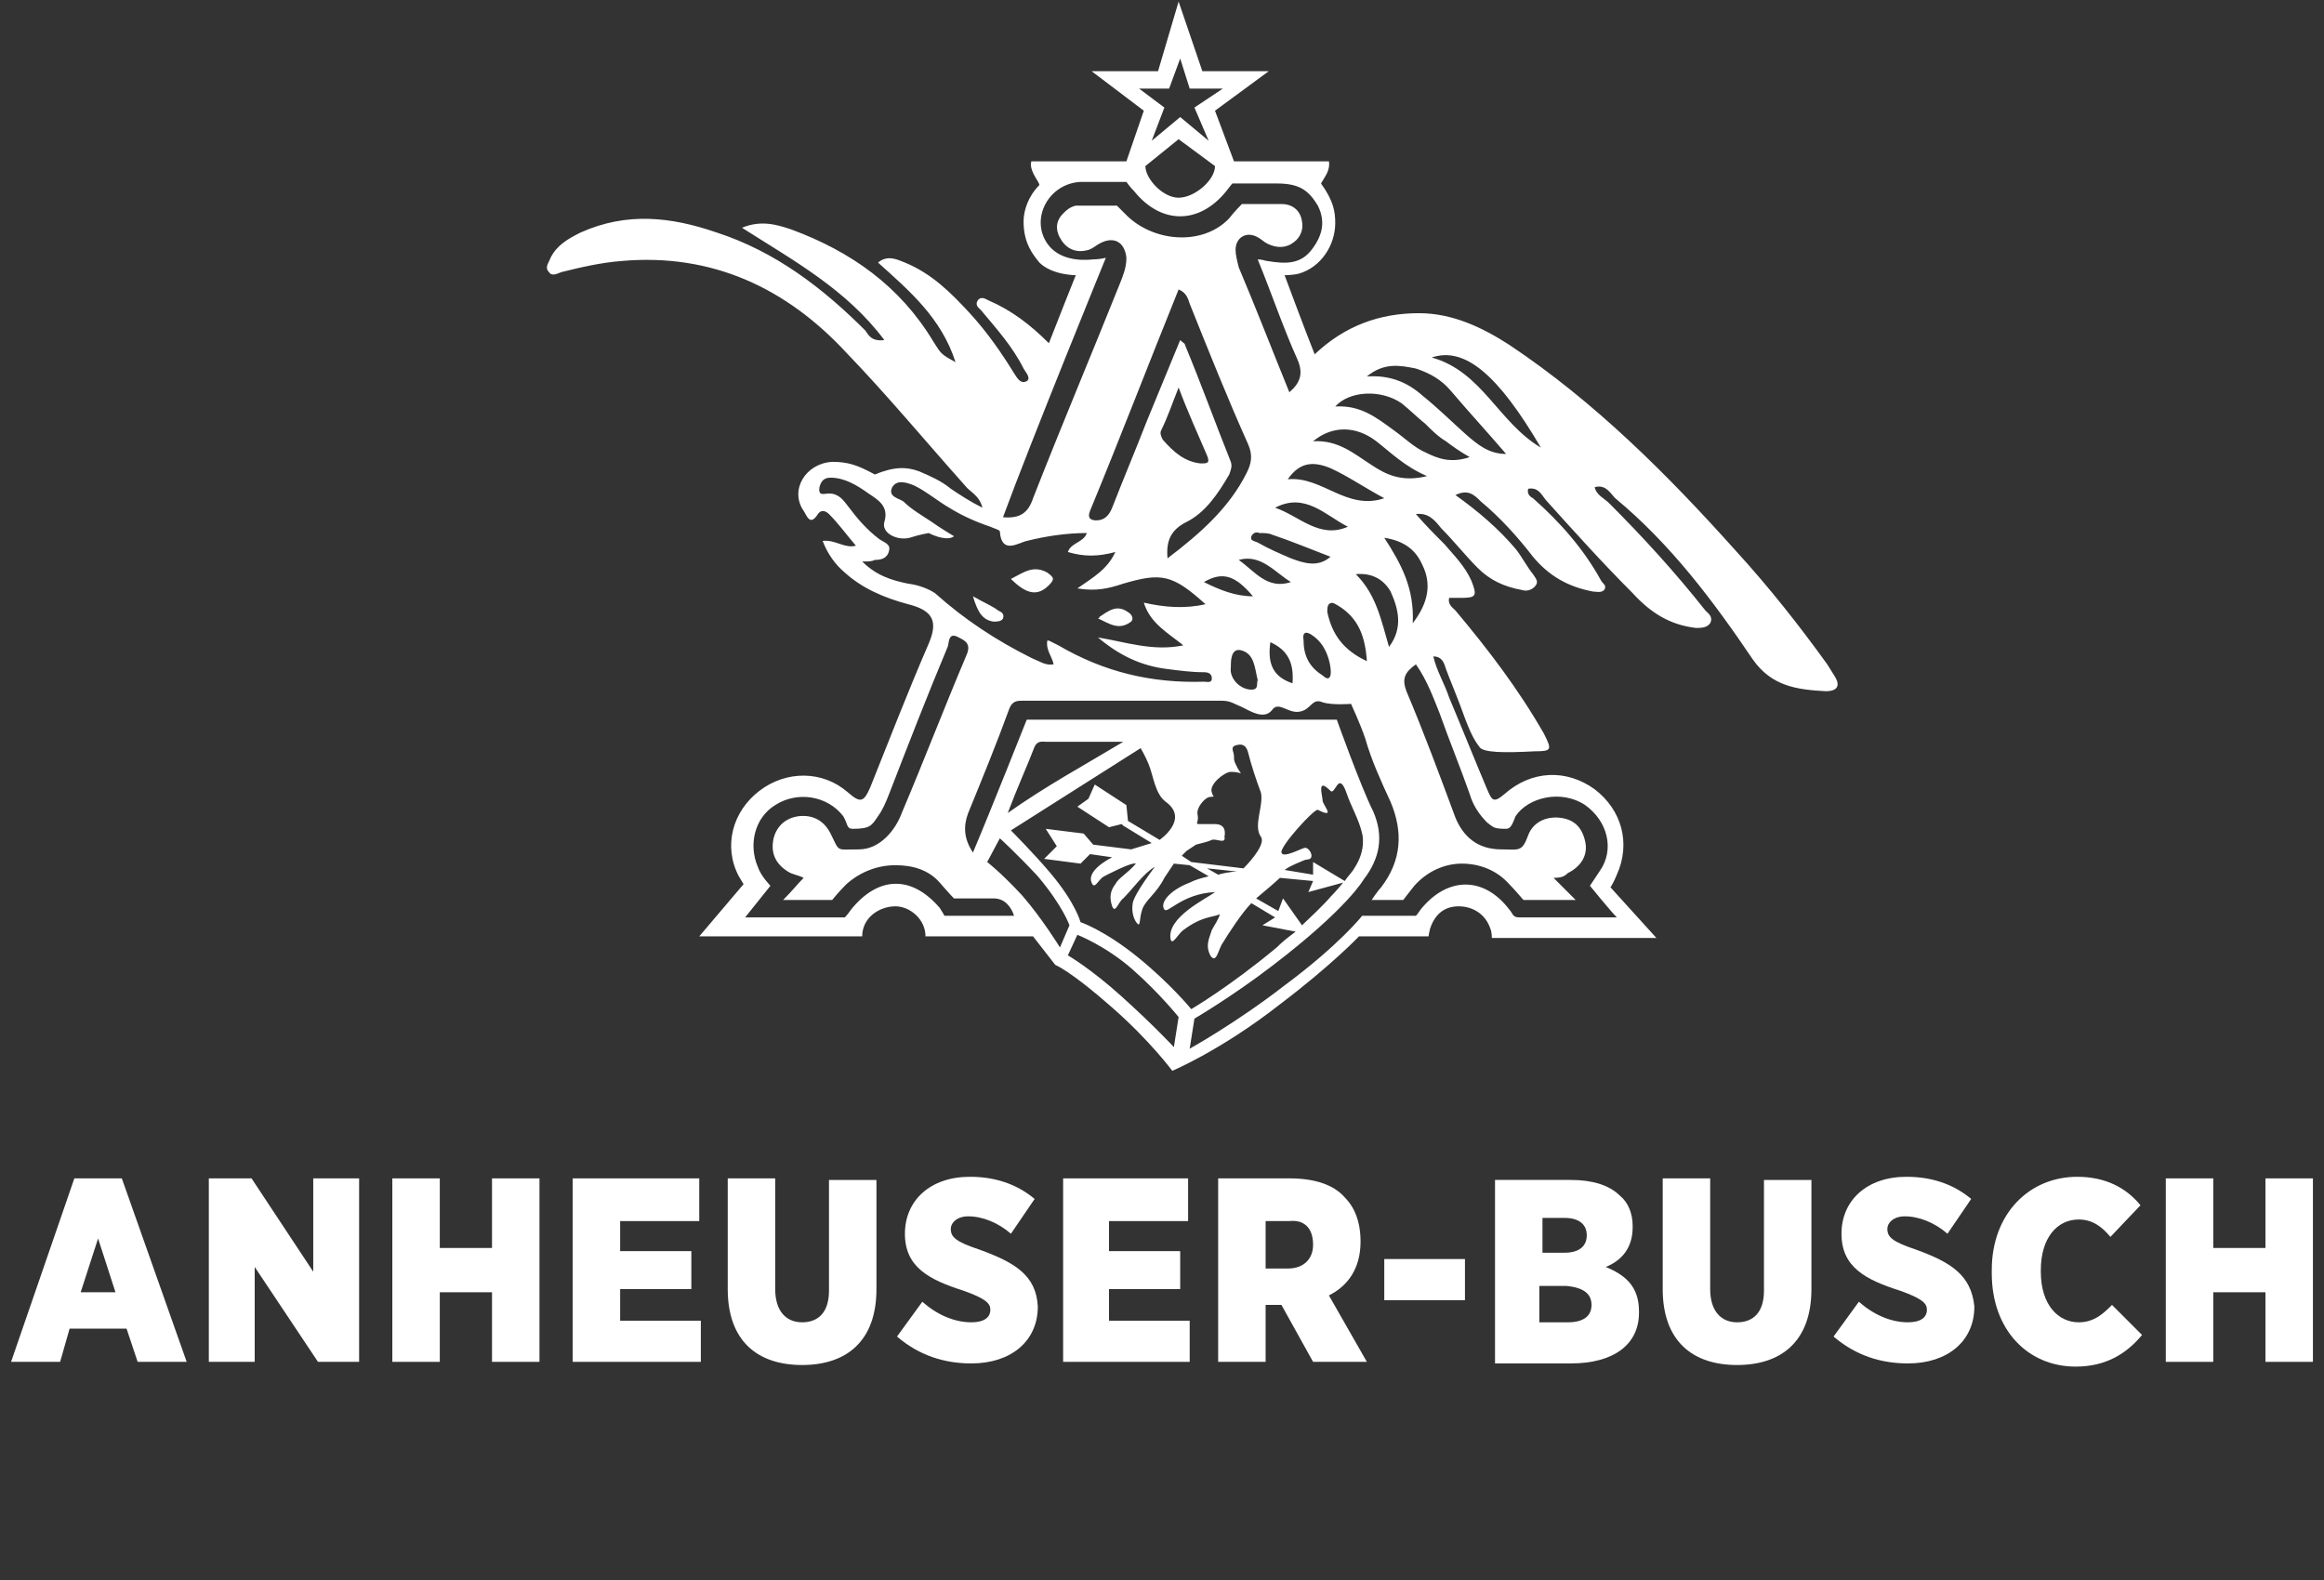 <?xml version="1.0" encoding="UTF-8"?> <!-- Generator: Adobe Illustrator 24.2.1, SVG Export Plug-In . SVG Version: 6.00 Build 0) --> <svg xmlns="http://www.w3.org/2000/svg" xmlns:xlink="http://www.w3.org/1999/xlink" version="1.1" id="Layer_1" x="0px" y="0px" viewBox="0 0 146.9 99.9" style="enable-background:new 0 0 146.9 99.9;" xml:space="preserve"><rect x="0" y="0" width="146.9" height="99.9" fill="#333333" stroke="none"/> <style type="text/css"> .st0{fill:#FFFFFF;} </style> <g> <path class="st0" d="M116,42.8c-0.2-0.3-0.3-0.5-0.5-0.8c-1.8-2.5-3.7-4.9-5.8-7.2c-4.3-4.8-8.9-9.4-14.3-13c-1.7-1.1-3.6-2-5.7-2 c-2.5,0-4.7,0.8-6.6,2.6c-0.6-1.5-1.9-5-1.9-5s0.5,0,0.9-0.1c1.4-0.4,2.3-1.8,2.3-3.2c0-0.7-0.1-1.4-0.9-2.5l0.3-0.5 c0.3-0.5,0.2-0.9,0.2-0.9l-6,0L76.8,7l3.4-2.5l-4.2,0l-1.5-4.4l-1.3,4.4H69L72.3,7l-1.1,3.2l-6,0c0,0-0.2,0.3,0.3,1.1 c0.2,0.3,0.2,0.4,0.2,0.4c-0.7,0.7-1,1.6-1,2.3c0,1.4,0.6,2.1,1,2.6c0.8,0.8,2.3,0.8,2.3,0.8s-1.2,3-1.7,4.3 c-1.2-1.2-2.4-2.1-3.8-2.7c-0.2-0.1-0.5-0.3-0.7,0c-0.2,0.3,0.1,0.5,0.2,0.6c1,1.2,2,2.3,2.7,3.7c0.1,0.2,0.5,0.6,0.2,0.8 c-0.4,0.2-0.6-0.2-0.8-0.5c-0.8-1.3-1.7-2.6-2.8-3.8c-1.2-1.3-2.4-2.5-4.1-3.2c-0.5-0.2-1.1-0.5-1.7,0c2,1.8,4,3.5,4.9,6.3 c-0.9-0.5-0.9-0.5-1.4-1.3c-2.1-3.5-5.2-5.7-9-7.1c-0.9-0.3-1.9-0.6-3.1-0.1c3.3,2.1,6.6,3.9,9,7.1c-0.8,0.1-1-0.3-1.2-0.6 c-2.7-2.7-5.7-5-9.4-6.2c-2.9-1-5.7-1.3-8.6,0c-0.8,0.4-1.5,0.8-1.9,1.6c-0.1,0.3-0.4,0.6-0.1,0.9c0.2,0.3,0.5,0.1,0.8,0 c1.2-0.3,2.5-0.6,3.8-0.7c5.7-0.5,10.4,1.7,14.2,5.8c2.6,2.7,5,5.6,7.5,8.4c0.3,0.4,0.9,0.6,1.1,1.4c-0.8-0.4-1.4-0.8-2-1.2 c-0.6-0.5-1.3-0.8-2-1.1c-0.8-0.3-1.6-0.3-2.8,0.2c-1.1-0.6-1.7-0.8-2.7-0.8c-1.7,0.1-2.7,1.8-1.8,3.1c0.2,0.3,0.4,1,0.9,0.2 c0.2-0.3,0.5-0.2,0.7,0c0.6,0.6,1.1,1.3,1.7,2c-0.7,0.2-1.3-0.4-2.1-0.3c0.3,0.8,0.8,1.5,1.4,2c1.1,1,2.5,1.6,4,2 c1.6,0.4,1.9,1.1,1.3,2.5c-1.3,3-2.5,6.1-3.7,9.1c-0.4,0.9-0.6,1-1.4,0.3C52,48.7,49.7,48.7,48,50c-1.7,1.3-2.3,3.5-1.3,5.4 c0.3,0.5,0.3,0.5,0.3,0.5l-2.8,3.3c3.3,0,7.2,0,10.3,0c0-1.2,1.1-1.9,2.1-1.9c0.9,0,1.9,0.8,1.9,1.9h6.8l1.4,1.8c0,0,1,0.4,3.6,2.7 c2.4,2.1,3.8,4,3.8,4s3.1-1.3,6.8-4.2c3.3-2.5,5-4.3,5-4.3h4.4c0,0,0-0.1,0.1-0.5c0.3-0.9,0.9-1.4,1.8-1.4c0.9,0,1.7,0.5,2,1.4 c0.1,0.2,0.1,0.6,0.1,0.6s9.1,0,10.4,0c-0.9-1-2.9-3.2-2.9-3.2s0.2-0.3,0.4-0.8c0.9-2,0.3-4.1-1.4-5.4c-1.8-1.3-4-1.2-5.7,0.3 c-0.7,0.6-0.8,0.4-1.1-0.3c-0.8-1.9-1.6-3.9-2.4-5.8c-0.3-0.9-0.8-1.7-1-2.6c0.6,0,0.7,0.5,0.8,0.8c0.3,0.8,0.6,1.5,0.9,2.3 c0.5,1.4,0.8,2.1,1.2,2.6c0.2,0.4,1.6,0.4,3.5,0.3c1.1,0,1.1-0.1,0.6-1.1c-1.6-2.8-3.5-5.3-5.6-7.8c-0.2-0.2-0.5-0.4-0.4-0.8 c0.2,0,0.5,0,0.7,0c1,0,1.1-0.1,0.7-1.1c-0.4-0.9-1.1-1.6-1.7-2.3c-0.6-0.6-1.2-1.2-1.8-1.9c0.8-0.1,1.2,0.4,1.6,0.9 c0.8,0.8,1.5,1.7,2.3,2.5c0.8,0.8,1.7,1.2,2.8,1.4c0.3,0.1,0.6,0,0.8-0.2c0.3-0.3,0.1-0.5-0.1-0.8c-0.4-0.5-0.7-1.1-1.1-1.6 c-1.1-1.3-2.4-2.4-3.8-3.4c0.8-0.4,1.2,0,1.6,0.4c1.2,1,2.3,2.2,3.3,3.5c1,1.2,2.2,1.9,3.8,2.2c0.2,0,0.5,0.1,0.7-0.1 c0.2-0.3-0.1-0.4-0.2-0.6c-1.1-2-2.6-3.7-4.3-5.2c-0.2-0.1-0.4-0.3-0.3-0.6c0.6-0.1,0.8,0.3,1.1,0.7c1.8,2,3.6,4,5.5,5.9 c1.1,1.2,2.3,2,4,2.2c0.3,0,0.7,0,0.9-0.3c0.2-0.4-0.1-0.6-0.3-0.8c-1.9-2.4-3.9-4.6-6.1-6.8c-0.3-0.3-0.8-0.5-0.9-1 c0.7-0.2,1,0.4,1.3,0.7c3.5,2.9,6.2,6.5,8.7,10.2c1.2,1.7,2.8,1.9,4.6,2C116.2,43.7,116.3,43.3,116,42.8z M75,33 c1.2-0.6,2-1.8,2.7-3c0.1-0.3,0.2-0.5,0.1-0.8c-1-2.5-1.9-5-2.9-7.4c0-0.1-0.1-0.1-0.3-0.3c-0.7,1.7-1.4,3.4-2.1,5.1 c-0.7,1.8-1.5,3.7-2.2,5.5c-0.2,0.5-0.5,0.8-1,0.8c-0.3,0-0.6-0.1-0.4-0.6c1.9-4.6,3.7-9.3,5.6-14c0.5,0.2,0.6,0.6,0.7,0.9 c1.2,3,2.4,6,3.7,8.9c0.3,0.7,0.2,1.2-0.1,1.8c-1.1,2.2-2.9,3.8-5,5.4C73.7,34.2,74,33.5,75,33z M73.5,27.8 c-0.1-0.2-0.2-0.4-0.1-0.6c0.4-0.8,0.7-1.7,1.1-2.7c0.6,1.6,1.2,2.9,1.8,4.3c0.2,0.5,0,0.5-0.4,0.5C74.9,29.2,74.2,28.6,73.5,27.8z M79.2,37.7c-1.1,0-2.1-0.4-3.1-0.9C77.3,36.1,78.1,36.4,79.2,37.7z M78.4,41.1c0.9,0.2,0.9,1.1,1.1,1.9c-0.1,0.2,0.1,0.6-0.4,0.6 c-0.7,0-1.4-0.7-1.3-1.4C77.8,41.8,77.8,41,78.4,41.1z M78.3,35.4c1.4-0.4,2.3,0.8,3.3,1.4C80.1,37.3,79.3,36.1,78.3,35.4z M80.3,40.6c1.1,0.5,1.5,1.3,1.4,2.6C80.5,42.8,80.1,42,80.3,40.6z M81.6,35.3c-0.7-0.3-1.4-0.6-2.1-1c-0.2-0.1-0.5-0.1-0.4-0.4 c0.1-0.2,0.3-0.3,0.5-0.2c0.3,0,0.6,0,0.8,0.1c1.2,0.4,2.4,0.9,3.7,1.4C83.3,35.9,82.4,35.6,81.6,35.3z M80.6,32.1 c1.9-1,3.2,0.5,4.6,1.2C83.4,34.1,82.1,32.6,80.6,32.1z M83,40.2c0.7,0.5,1,1.3,1.1,2c0.1,0.8-0.2,0.8-0.5,0.5 c-0.8-0.5-1.2-1.2-1.2-2.2C82.3,39.9,82.6,39.9,83,40.2z M83.9,38.7c0-0.2,0-0.4,0.1-0.5c0.2-0.2,0.4,0,0.6,0.1 c1.3,0.8,1.7,2,1.8,3.5C84.9,41.1,84.2,40.1,83.9,38.7z M85.7,36.3c1.1-0.1,1.8,0.4,2.2,1.1c0.5,1.1,0.8,2.3-0.1,3.5 C87.3,39.2,87,37.6,85.7,36.3z M81.4,30.3c0.7-1,1.5-1.2,2.7-0.7c1.1,0.5,2.1,1.2,3.4,1.9C85.1,32.3,83.6,30.1,81.4,30.3z M72,5.6 h1.9l0.7-1.9l0.6,1.9h2.1l-1.8,1.2l0.9,2.1l-1.8-1.5l-1.8,1.5l0.8-2.1L72,5.6z M76.8,10.5c0,0.9-1.3,2-2.3,2c-1,0-2.1-1.2-2.1-2 l2.1-1.7L76.8,10.5z M69.9,16.3c0,0-0.4,0.1-0.8,0.1c-0.9,0.1-2.2,0-2.9-1c-1.1-1.6,0.1-3.8,2.1-3.9c1.2,0,2.9,0,2.9,0 s0.2,0.3,0.5,0.6c1.7,2.1,4.1,2.1,5.8,0c0.3-0.4,0.4-0.5,0.4-0.5l2.8,0c1.4,0,2,0.4,2.6,1.4c0.5,1,0.3,1.9-0.4,2.8 c-0.7,0.9-1.6,0.9-2.8,0.7c-0.1,0-0.3-0.1-0.6-0.1c0.9,2.2,1.6,4.3,2.5,6.3c0.4,0.9,0.2,1.5-0.5,2.1c-1.1-2.7-2.1-5.3-3.2-7.9 c-0.1-0.4-0.2-0.8-0.2-1.1c0-0.8,0.7-1.2,1.4-0.8c0.2,0.1,0.4,0.3,0.6,0.4c0.6,0.3,1.2,0.3,1.7-0.1c0.4-0.3,0.6-0.8,0.5-1.3 c-0.1-0.7-0.6-1.1-1.3-1.1l-2.5,0c0,0-0.5,0.5-0.8,0.9c-1.7,1.8-4.9,1.5-6.6-0.3c-0.2-0.2-0.5-0.5-0.5-0.5l-2.6,0 c-0.4,0.1-0.6,0.3-0.8,0.5c-0.5,0.5-0.5,1.1-0.1,1.7c0.4,0.6,1,0.8,1.7,0.6c0.3-0.1,0.5-0.3,0.7-0.4c0.9-0.5,1.6-0.1,1.7,0.9 c0,0.6-0.2,1.1-0.4,1.6c-1.8,4.5-3.7,9-5.5,13.6c-0.3,0.9-0.8,1.3-1.9,1.2C65.2,27.8,69.9,16.3,69.9,16.3z M57.4,36.9 c-1-0.2-2-0.5-2.9-1.4c0.4,0,0.6,0,0.8-0.1c0.4,0,0.8-0.1,0.9-0.6c0.1-0.4-0.3-0.5-0.6-0.7c-0.8-0.6-1.4-1.3-2-2.1 c-0.3-0.4-0.6-0.8-1.2-0.8c-0.3,0-0.7,0.2-0.6-0.4c0.1-0.4,0.3-0.6,0.7-0.6c0.9,0,1.7,0.5,2.4,1c0.6,0.4,1.3,0.8,1,1.8 c-0.2,0.7,0.8,1.2,1.6,1c0.6-0.2,1.2-0.3,1.2-0.3c0.8,0.4,1.4,0.4,1.6,0.2c0,0-1-0.6-1.4-0.9c-0.6-0.4-1.3-0.8-1.8-1.3 c-0.3-0.2-1-0.3-0.7-0.9c0.3-0.5,0.9-0.3,1.4-0.1c0.8,0.4,1.5,1,2.2,1.4c0.8,0.5,1.7,0.9,2.6,1.2c0.2,0.1,0.6,0.2,0.6,0.3 c0.1,1.5,1.2,0.7,1.7,0.6c1.2-0.3,2.5-0.5,3.8-0.5c-0.2,0.6-1,0.6-1.2,1.2c1,0.3,1.9,0.3,3,0c-0.5,1.1-1.4,1.6-2.4,2.3 c1.2,0.2,2,0,2.9-0.3c2.4-0.7,3.1-0.6,5.2,1.3c-1.3,0.3-2.6,0.2-3.9-0.1c0.4,1.3,1.5,1.9,2.5,2.7c-1.9,0.4-3.6-0.2-5.4-0.5 c1.3,1.1,2.7,1.8,4.4,2c0.8,0.1,1.5,0.2,2.3,0.2c0.3,0,0.5,0.1,0.5,0.4c0,0.3-0.3,0.2-0.5,0.2c-3.3,0.1-6.3-0.6-9.2-2.3 c-0.2-0.1-0.4-0.2-0.6-0.3c0,0-0.1,0-0.1,0c-0.1,0.6,0.3,1,0.4,1.5c-0.5,0.1-0.9-0.2-1.4-0.4c-2.2-1.1-4.2-2.4-6.1-4.1 C58.8,37.3,58.2,37,57.4,36.9z M59.7,57.9c0,0-0.1-0.2-0.3-0.5c-1.8-2.1-3.9-2-5.6,0.1c-0.2,0.3-0.4,0.5-0.4,0.5h-6.3l1.6-2 c0,0-0.6-0.6-0.8-1.2c-0.6-1.4-0.2-3.1,1.1-3.9c1.4-0.9,3.3-0.6,4.3,0.7c0.3,0.5,0.2,0.8,0.6,0.8c1.1,0,1.2-0.2,1.6-0.8 c0.3-0.4,0.5-0.9,0.7-1.4c1.2-3.1,2.4-6.2,3.7-9.3c0.1-0.2,0-1,0.7-0.6c0.4,0.2,0.8,0.4,0.5,1.1c-1.4,3.3-2.7,6.7-4.1,10 c-0.4,1.1-1.4,2.3-2.7,2.3c-1.5,0-1.2,0.2-1.8-1c-0.4-0.8-1.1-1.2-2-1.1c-0.8,0.1-1.4,0.6-1.6,1.4c-0.2,0.9,0.1,1.6,0.9,2.1 c0.3,0.2,0.6,0.2,1,0.4c-0.4,0.4-0.7,0.8-1.3,1.4c0,0,2.7,0,3.1,0c0,0,0.4-0.5,0.9-1c0.9-0.8,2-1.2,3.1-1.2c1.1,0,2.1,0.3,2.8,1.1 c0.6,0.7,0.9,1,0.9,1l2.5,0c0.7,0,1.1,0.5,1.3,1.1L59.7,57.9z M64.6,56.6c-1.4-1.5-2.2-2.1-2.2-2.1l0.8-1.5c0,0,1,0.9,2.4,2.4 c1.6,1.9,2,3.1,2,3.1L67,59.9C67,59.9,65.9,58.1,64.6,56.6z M70.1,52.3l0.8-0.2l0.1,0.1l0,0l1.8,1.1l-1.3,0.4l-2.4-0.3l-0.6-0.7 l-2.4-0.3l0.7,1.1l-0.8,0.8l2.3,0.3l0.6-0.6l1.4,0.2c-0.4,0.2-1.6,0.9-1.3,1.6c0.2,0.5,0.4-0.2,0.8-0.4c0.2-0.1,1.7-0.9,2-0.8 c-0.5,0.6-1.1,0.9-1.3,1.3c-0.3,0.4-0.4,0.8-0.2,1.4c0.2,0.5,0.4-0.3,0.7-0.5c0.6-0.6,1.3-1.6,2-2c0,0-1.3,1.7-1.4,2.3 c-0.1,0.6,0.1,1.1,0.3,1.3c0.2,0.2,0.1-0.3,0.3-0.9c0.2-0.6,0.9-1,1.4-2c0.2-0.3,0.4-0.6,0.6-0.9l1,0.1l1.2,0.7 c-0.4,0.1-0.8,0.2-1.2,0.4c-1.3,0.5-1.9,1.3-1.6,1.7c0.2,0.3,1.1-1,3.2-1.1c-0.5,0.4-3.1,1.6-2.8,3c0.1,0.4,0.5-0.4,0.8-0.6 c1.2-0.9,1.9-0.8,2.3-1c0,0.2-0.4,0.8-0.5,1c-0.2,0.6-0.4,1-0.1,1.6c0.4,0.6,0.5-0.4,0.8-0.8c0.3-0.5,1.2-1.9,1.8-2.5l1.5,0.9 l-0.8,0.5l2.1,0.4c-0.4,0.3-0.8,0.6-1.2,1c-3,2.5-5.4,3.9-5.4,3.9s-1.3-1.6-3.4-3.3c-2.1-1.7-3.6-2.2-3.6-2.2s-0.3-1.2-1.9-3.1 c-1.1-1.3-2.5-2.7-2.5-2.7l8.2-5.2c0,0,0.3,0.5,0.5,1c0.3,0.7,0.4,1.9,1.1,2.4c1.5,1.1-0.4,2.4-0.4,2.4l-2-1.2l-0.1-1l-2-1.3 l-0.4,0.9L68.1,51L70.1,52.3z M76.8,52.1c-0.3,0-0.6,0-1,0c-0.3,0,0-0.1-0.1-0.6c-0.1-0.4,0.4-1,0.7-1.1c0.5-0.1,0.3,0.1,0.2-0.3 c-0.2-0.5,0.8-1.3,1.2-1.3c0.9,0,0.7,0.4,0.3-0.5c-0.1-0.2-0.1-0.3-0.1-0.5c0-0.3-0.3-0.6,0.2-0.7c0.4-0.1,0.6,0.1,0.7,0.5 c0.2,0.8,0.5,1.7,0.8,2.5c0.2,0.8-0.5,2.1,0,2.8c0.3,0.4-0.5,1.4-1.1,2l-3.3-0.4l-0.6-0.4c0.1-0.1,0.2-0.2,0.3-0.3l0.6-0.4 c0.4-0.1,0.8-0.2,1-0.3c0.3-0.1,0.9,0.3,0.8-0.2C77.5,52.4,77.3,52.1,76.8,52.1z M83.6,50.6c0-0.3-0.4-1.5,0.5-0.6 c0.3,0.3,0.5-1.3,1,0.1c0.3,0.9,0.8,1.7,1,2.6c0,0,0.3,1-0.5,2.2c-0.1,0.2-0.4,0.5-0.6,0.8L83,54.5l0,0.8L81.2,55 c0.4-0.3,1-0.5,1.2-0.6c0.2-0.1,0.5,0,0.5-0.3c0-0.2-0.2-0.5-0.4-0.5c-0.2,0-1.4,0.7-1.5,0.3c-0.1-0.4,2.1-2.8,2.3-2.7 C84.5,51.8,83.6,50.9,83.6,50.6z M83,55.7l-0.3,0.7l2.2-0.6c-0.4,0.5-0.8,0.9-0.8,0.9s-0.3,0.4-1.8,1.8l-1.2-1.7l-0.3,0.8l-1.4-0.8 c0.6-0.5,1.3-1.1,1.5-1.3L83,55.7z M78.2,55.1C78.2,55.1,78.2,55.1,78.2,55.1c0,0-0.5,0-1.2,0.2l-0.7-0.4L78.2,55.1z M63.7,51.4 c0.6-1.6,1.2-2.9,1.7-4.2c0.2-0.4,0.5-0.3,0.8-0.3c1.5,0,3,0,4.8,0C68.5,48.4,66.1,49.7,63.7,51.4z M74.2,66.2c0,0-1.3-1.4-3.3-3.2 c-2-1.8-3.4-2.6-3.4-2.6c0,0,0.6-1.3,0.6-1.3s1.8,0.7,3.5,2.2c1.7,1.5,2.9,3,2.9,3L74.2,66.2z M91,45.1c0.6,1.7,1.3,3.4,1.9,5.1 c0.2,0.7,0.6,1.3,1.1,1.8c0.4,0.3,0.4,0.4,1.2,0.4c0.3,0,0.4-0.3,0.6-0.8c0.8-1.2,2.9-1.7,4.4-0.7c1.4,1,1.9,2.8,0.9,4.2l-0.6,0.9 c0,0,1.3,1.6,1.7,2c-2.2,0-4.2,0-6.2,0c-0.4,0-0.4-0.3-0.6-0.5c-1.6-2.1-3.9-2.1-5.6,0c-0.2,0.3-0.3,0.4-0.3,0.4l-3.4,0 c0,0-1.4,1.8-4.9,4.4c-3.1,2.4-6,4-6,4l0.3-1.9c0,0,2.4-1.4,5-3.4c4.7-3.6,5.7-5.4,5.7-5.4c1-1.3,1.3-2.7,0.6-4.3 c-0.8-1.6-2.3-5.8-2.3-5.8s-13.6,0-19.6,0c0,0-2.3,5.8-3.4,8.4c-0.6-0.9-0.6-1.7-0.3-2.5c0.9-2.2,1.8-4.4,2.6-6.6 c0.2-0.5,0.5-0.5,0.9-0.5c4.2,0,8.3,0,12.5,0c0.6,0,0.8,0.2,1.3,0.4c0.6,0.3,1.4,0.8,1.9,0.2c0.4-0.6,1,0.2,1.7,0.1 c0.8-0.1,0.8-0.9,1.5-0.6c0.6,0.2,1.8,0.1,1.8,0.1s0.6,1.3,0.9,2.2c0.4,1.4,1,2.7,1.6,4c0.8,1.9,0.7,3.7-0.6,5.4 c-0.2,0.2-0.6,0.8-0.6,0.8l2,0c0,0,0.3-0.4,0.7-0.9c0.8-0.9,1.9-1.4,3-1.4c1.1,0,2.2,0.4,3,1.3c0.3,0.3,0.9,1,0.9,1s3.3,0,3.3,0 l-1.4-1.4c0.5,0,0.7-0.1,0.9-0.3c0.8-0.4,1.3-1.1,1.1-2c-0.2-0.9-0.7-1.4-1.6-1.5c-0.9-0.1-1.7,0.3-2,1.1c-0.4,1.1-0.6,0.9-1.7,0.9 c-1.5,0-2.4-0.8-2.9-2c-1-2.7-2-5.4-3.1-8c-0.3-0.8-0.1-1.2,0.6-1.7C90.2,43,90.6,44.1,91,45.1z M89.9,35.7 c0.6,1.2,0.4,2.4-0.6,3.7c0.1-2.2-0.7-3.7-1.8-5.4C88.8,34.2,89.5,34.8,89.9,35.7z M86.7,29.4c-1.1-0.7-2.1-1.6-3.7-1.5 c1.2-1,2.7-1,4,0c0.9,0.7,1.8,1.6,3.2,2.2C88.6,30.5,87.6,30,86.7,29.4z M90.1,28.6c-0.7-0.3-1.3-0.9-2-1.4 c-1.1-0.8-2.1-1.6-3.7-1.5c0.9-1,2.9-1.1,4.2-0.2c0.5,0.4,1,0.9,1.5,1.3c0.4,0.4,0.8,0.8,1.3,1.1c0.4,0.3,0.8,0.6,1.5,1 C91.7,29.3,90.9,29,90.1,28.6z M92.7,27.5c-0.9-0.8-1.8-1.7-2.8-2.5c-0.9-0.8-2-1.3-3.5-1.2c1.1-0.9,2.1-0.7,3.1-0.5 c0.9,0.3,1.6,0.7,2.2,1.4c1.1,1.3,2.3,2.6,3.5,4C94.1,28.7,93.4,28.1,92.7,27.5z M90.5,22.6c2.1-0.7,4.2,1.1,6.9,5.7 C94.7,26.7,93.7,23.5,90.5,22.6z"></path> <path class="st0" d="M66.3,37c0.4-0.4,0.3-0.5-0.1-0.8c-0.9-0.5-1.5,0-2.3,0.4C64.9,37.6,65.6,37.7,66.3,37z"></path> <path class="st0" d="M71.5,39.3c0.2-0.2,0-0.5-0.2-0.6c-0.7-0.5-1.2-0.1-1.8,0.3c0,0,0,0.1-0.1,0.1C70.1,39.4,70.7,39.9,71.5,39.3z "></path> <path class="st0" d="M62.8,39.3c0.2,0,0.5,0,0.6-0.2c0.1-0.3-0.1-0.4-0.3-0.5c-0.4-0.3-0.9-0.5-1.6-0.9 C61.8,38.7,62.1,39.2,62.8,39.3z"></path> <path class="st0" d="M4.7,74.5L0.7,86.1h3.1L4.4,84H8l0.7,2.1h3.1L7.7,74.5H4.7z M5.1,81.7l1.1-3.4l1.1,3.4H5.1z"></path> <polygon class="st0" points="19.8,80.4 15.9,74.5 13.2,74.5 13.2,86.1 16.1,86.1 16.1,80.1 20.1,86.1 22.7,86.1 22.7,74.5 19.8,74.5 "></polygon> <polygon class="st0" points="31.1,78.9 27.8,78.9 27.8,74.5 24.8,74.5 24.8,86.1 27.8,86.1 27.8,81.7 31.1,81.7 31.1,86.1 34.1,86.1 34.1,74.5 31.1,74.5 "></polygon> <polygon class="st0" points="39.2,81.5 43.7,81.5 43.7,79.1 39.2,79.1 39.2,77.2 44.2,77.2 44.2,74.5 36.2,74.5 36.2,86.1 44.3,86.1 44.3,83.5 39.2,83.5 "></polygon> <path class="st0" d="M52.4,81.6c0,1.4-0.7,2-1.7,2c-1,0-1.7-0.7-1.7-2.1v-7h-3v7c0,3.3,1.9,4.8,4.7,4.8c2.8,0,4.7-1.5,4.7-4.8v-6.9 h-3V81.6z"></path> <path class="st0" d="M61.9,79c-1.5-0.5-1.8-0.8-1.8-1.3v0c0-0.4,0.4-0.8,1.1-0.8c0.9,0,1.9,0.4,2.7,1.1l1.5-2.2 c-1.2-1-2.6-1.4-4.1-1.4c-2.5,0-4.1,1.5-4.1,3.6V78c0,2.1,1.5,2.9,3.7,3.6c1.4,0.5,1.7,0.8,1.7,1.2v0c0,0.5-0.4,0.8-1.2,0.8 c-1.1,0-2.2-0.5-3.1-1.3l-1.6,2.2c1.4,1.2,3,1.7,4.7,1.7c2.5,0,4.2-1.4,4.2-3.6v0C65.5,80.6,64.1,79.8,61.9,79z"></path> <polygon class="st0" points="70.1,81.5 74.6,81.5 74.6,79.1 70.1,79.1 70.1,77.2 75.1,77.2 75.1,74.5 67.2,74.5 67.2,86.1 75.2,86.1 75.2,83.5 70.1,83.5 "></polygon> <path class="st0" d="M86,78.5L86,78.5c0-1.3-0.4-2.2-1-2.8c-0.7-0.8-1.9-1.2-3.5-1.2H77v11.6h3v-3.6H81l2,3.6h3.4L84,81.9 C85.2,81.3,86,80.2,86,78.5z M83,78.7c0,0.9-0.6,1.5-1.6,1.5H80v-3h1.5C82.4,77.1,83,77.6,83,78.7L83,78.7z"></path> <rect x="87.5" y="79.6" class="st0" width="5.1" height="2.6"></rect> <path class="st0" d="M101.5,80.1c1-0.4,1.7-1.2,1.7-2.5v-0.1c0-0.8-0.3-1.5-0.8-1.9c-0.7-0.7-1.8-1-3.1-1h-4.8v11.6h4.8 c2.7,0,4.3-1.2,4.3-3.2v-0.1C103.6,81.3,102.7,80.6,101.5,80.1z M97.4,77h1.5c0.9,0,1.4,0.4,1.4,1.1v0c0,0.7-0.5,1.1-1.4,1.1h-1.4 V77z M100.6,82.5c0,0.7-0.5,1.1-1.5,1.1h-1.8v-2.3h1.7C100.1,81.4,100.6,81.8,100.6,82.5L100.6,82.5z"></path> <path class="st0" d="M111.5,81.6c0,1.4-0.7,2-1.7,2c-1,0-1.7-0.7-1.7-2.1v-7h-3v7c0,3.3,1.9,4.8,4.7,4.8c2.8,0,4.7-1.5,4.7-4.8 v-6.9h-3V81.6z"></path> <path class="st0" d="M121.1,79c-1.5-0.5-1.8-0.8-1.8-1.3v0c0-0.4,0.4-0.8,1.1-0.8c0.9,0,1.9,0.4,2.7,1.1l1.5-2.2 c-1.2-1-2.6-1.4-4.1-1.4c-2.5,0-4.1,1.5-4.1,3.6V78c0,2.1,1.5,2.9,3.7,3.6c1.4,0.5,1.7,0.8,1.7,1.2v0c0,0.5-0.4,0.8-1.2,0.8 c-1.1,0-2.2-0.5-3.1-1.3l-1.6,2.2c1.4,1.2,3,1.7,4.7,1.7c2.5,0,4.2-1.4,4.2-3.6v0C124.6,80.6,123.3,79.8,121.1,79z"></path> <path class="st0" d="M131.4,83.6c-1.3,0-2.4-1.1-2.4-3.2v-0.1c0-2,1-3.2,2.4-3.2c0.9,0,1.5,0.5,2,1.1l1.9-2c-0.9-1.1-2.2-1.8-4-1.8 c-3,0-5.4,2.3-5.4,5.9v0.2c0,3.6,2.3,5.9,5.3,5.9c1.9,0,3.2-0.8,4.2-2l-1.9-1.9C133,83,132.4,83.6,131.4,83.6z"></path> <polygon class="st0" points="143.2,74.5 143.2,78.9 139.9,78.9 139.9,74.5 136.9,74.5 136.9,86.1 139.9,86.1 139.9,81.7 143.2,81.7 143.2,86.1 146.2,86.1 146.2,74.5 "></polygon> </g> </svg> 
